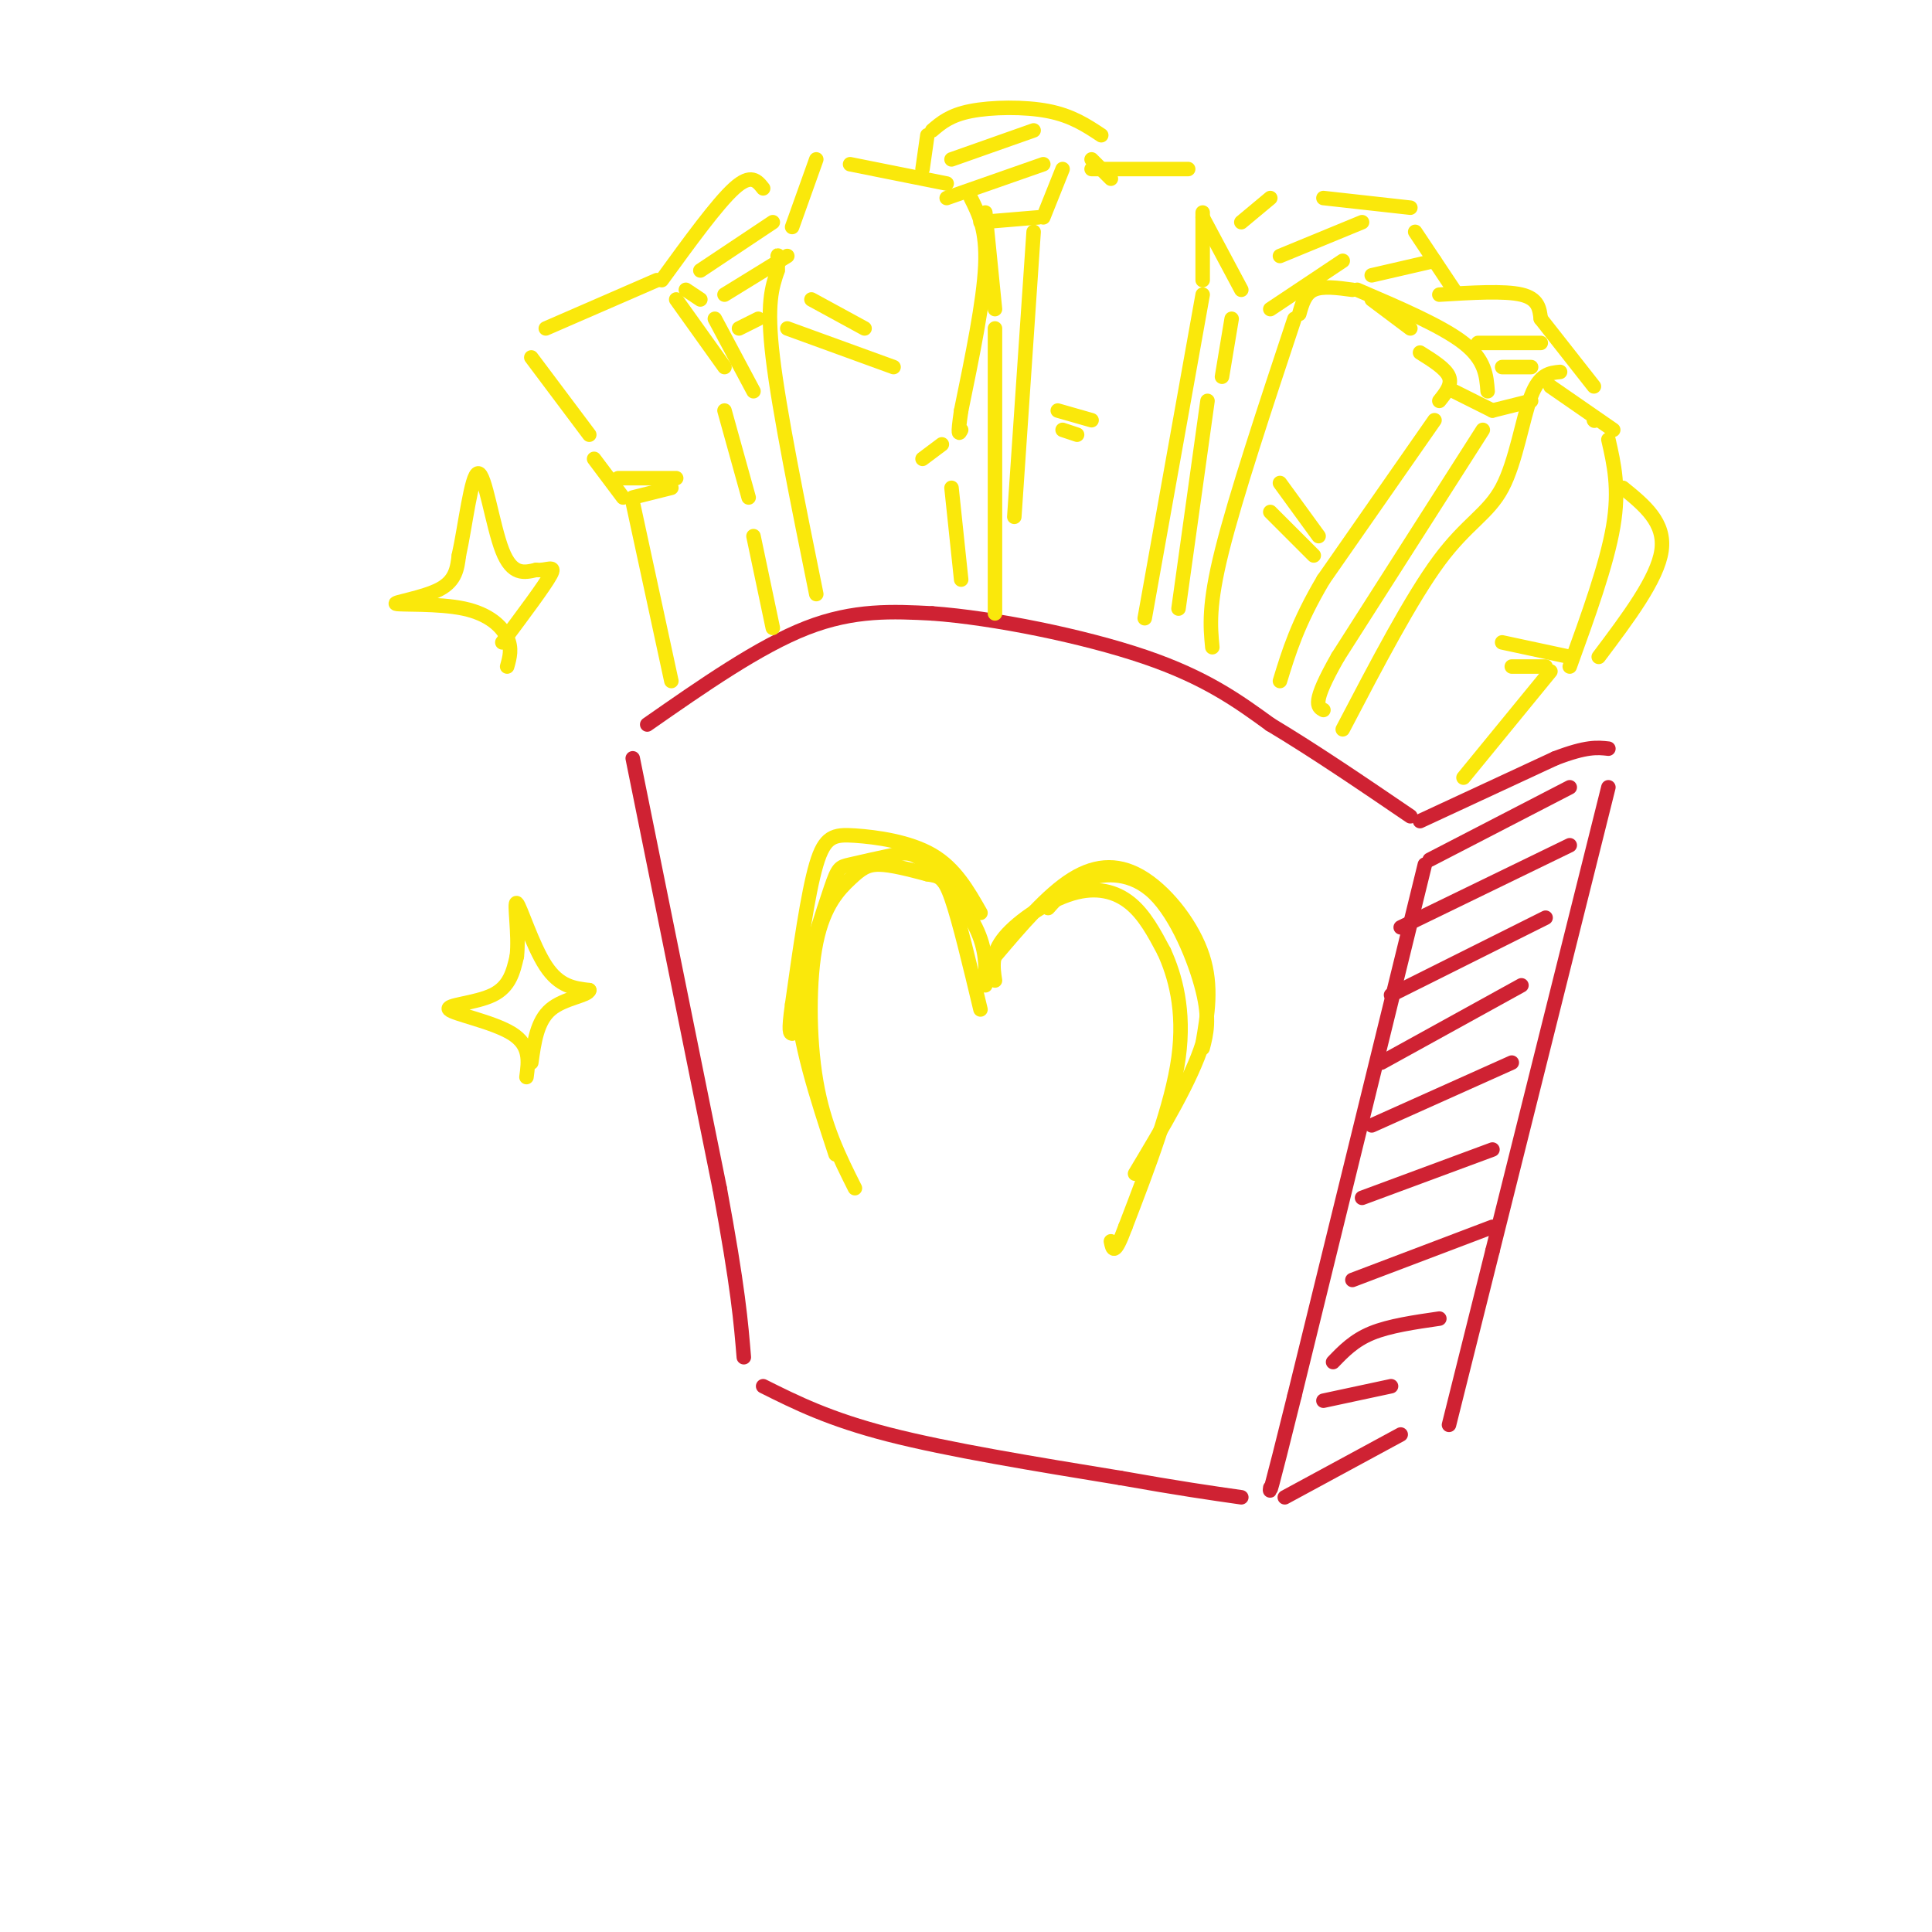 <svg viewBox='0 0 400 400' version='1.1' xmlns='http://www.w3.org/2000/svg' xmlns:xlink='http://www.w3.org/1999/xlink'><g fill='none' stroke='rgb(207,34,51)' stroke-width='3' stroke-linecap='round' stroke-linejoin='round'><path d='M134,150c11.583,-8.083 23.167,-16.167 33,-20c9.833,-3.833 17.917,-3.417 26,-3'/><path d='M193,127c12.667,0.911 31.333,4.689 44,9c12.667,4.311 19.333,9.156 26,14'/><path d='M263,150c9.167,5.500 19.083,12.250 29,19'/><path d='M131,157c0.000,0.000 18.000,89.000 18,89'/><path d='M149,246c3.833,20.667 4.417,27.833 5,35'/><path d='M158,287c6.833,3.417 13.667,6.833 26,10c12.333,3.167 30.167,6.083 48,9'/><path d='M232,306c12.167,2.167 18.583,3.083 25,4'/><path d='M294,170c0.000,0.000 28.000,-13.000 28,-13'/><path d='M322,157c6.500,-2.500 8.750,-2.250 11,-2'/><path d='M333,163c0.000,0.000 -24.000,96.000 -24,96'/><path d='M309,259c-5.500,22.000 -7.250,29.000 -9,36'/><path d='M295,179c0.000,0.000 -27.000,110.000 -27,110'/><path d='M268,289c-5.333,21.500 -5.167,20.250 -5,19'/><path d='M266,310c0.000,0.000 24.000,-13.000 24,-13'/><path d='M296,178c0.000,0.000 29.000,-15.000 29,-15'/><path d='M290,192c0.000,0.000 35.000,-17.000 35,-17'/><path d='M288,206c0.000,0.000 32.000,-16.000 32,-16'/><path d='M286,220c0.000,0.000 29.000,-16.000 29,-16'/><path d='M284,233c0.000,0.000 29.000,-13.000 29,-13'/><path d='M282,248c0.000,0.000 27.000,-10.000 27,-10'/><path d='M280,265c0.000,0.000 29.000,-11.000 29,-11'/><path d='M276,282c2.167,-2.250 4.333,-4.500 8,-6c3.667,-1.500 8.833,-2.250 14,-3'/><path d='M274,290c0.000,0.000 14.000,-3.000 14,-3'/></g>
<g fill='none' stroke='rgb(250,232,11)' stroke-width='3' stroke-linecap='round' stroke-linejoin='round'><path d='M177,246c-3.201,-6.381 -6.402,-12.762 -8,-22c-1.598,-9.238 -1.593,-21.332 0,-29c1.593,-7.668 4.775,-10.911 7,-13c2.225,-2.089 3.493,-3.026 6,-3c2.507,0.026 6.254,1.013 10,2'/><path d='M192,181c2.400,0.400 3.400,0.400 5,5c1.600,4.600 3.800,13.800 6,23'/><path d='M206,203c-0.423,-2.786 -0.845,-5.571 2,-9c2.845,-3.429 8.958,-7.500 14,-9c5.042,-1.500 9.012,-0.429 12,2c2.988,2.429 4.994,6.214 7,10'/><path d='M241,197c2.244,4.889 4.356,12.111 3,22c-1.356,9.889 -6.178,22.444 -11,35'/><path d='M233,254c-2.333,6.333 -2.667,4.667 -3,3'/><path d='M139,141c0.000,0.000 -8.000,-37.000 -8,-37'/><path d='M129,103c0.000,0.000 -6.000,-8.000 -6,-8'/><path d='M128,99c0.000,0.000 12.000,0.000 12,0'/><path d='M131,103c0.000,0.000 8.000,-2.000 8,-2'/><path d='M122,90c0.000,0.000 -12.000,-16.000 -12,-16'/><path d='M113,68c0.000,0.000 23.000,-10.000 23,-10'/><path d='M140,62c0.000,0.000 10.000,14.000 10,14'/><path d='M150,85c0.000,0.000 5.000,18.000 5,18'/><path d='M156,111c0.000,0.000 4.000,19.000 4,19'/><path d='M142,60c0.000,0.000 3.000,2.000 3,2'/><path d='M148,66c0.000,0.000 8.000,15.000 8,15'/><path d='M169,123c-3.833,-18.917 -7.667,-37.833 -9,-49c-1.333,-11.167 -0.167,-14.583 1,-18'/><path d='M161,56c0.167,-3.500 0.083,-3.250 0,-3'/><path d='M164,47c0.000,0.000 5.000,-14.000 5,-14'/><path d='M176,34c0.000,0.000 20.000,4.000 20,4'/><path d='M201,41c1.667,3.333 3.333,6.667 3,14c-0.333,7.333 -2.667,18.667 -5,30'/><path d='M199,85c-0.833,5.667 -0.417,4.833 0,4'/><path d='M197,101c0.000,0.000 2.000,19.000 2,19'/><path d='M168,62c0.000,0.000 11.000,6.000 11,6'/><path d='M163,68c0.000,0.000 22.000,8.000 22,8'/><path d='M195,92c0.000,0.000 -4.000,3.000 -4,3'/><path d='M204,44c0.000,0.000 2.000,20.000 2,20'/><path d='M206,68c0.000,0.000 0.000,59.000 0,59'/><path d='M210,107c0.000,0.000 4.000,-59.000 4,-59'/><path d='M216,45c0.000,0.000 4.000,-10.000 4,-10'/><path d='M226,35c0.000,0.000 20.000,0.000 20,0'/><path d='M249,44c0.000,0.000 0.000,14.000 0,14'/><path d='M249,61c0.000,0.000 -12.000,67.000 -12,67'/><path d='M249,45c0.000,0.000 8.000,15.000 8,15'/><path d='M255,66c0.000,0.000 -2.000,12.000 -2,12'/><path d='M250,83c0.000,0.000 -6.000,43.000 -6,43'/><path d='M219,85c0.000,0.000 7.000,2.000 7,2'/><path d='M220,89c0.000,0.000 3.000,1.000 3,1'/><path d='M191,35c0.000,0.000 1.000,-7.000 1,-7'/><path d='M193,27c1.844,-1.578 3.689,-3.156 8,-4c4.311,-0.844 11.089,-0.956 16,0c4.911,0.956 7.956,2.978 11,5'/><path d='M226,33c0.000,0.000 4.000,4.000 4,4'/><path d='M137,58c5.750,-7.917 11.500,-15.833 15,-19c3.500,-3.167 4.750,-1.583 6,0'/><path d='M145,56c0.000,0.000 15.000,-10.000 15,-10'/><path d='M150,61c0.000,0.000 13.000,-8.000 13,-8'/><path d='M153,68c0.000,0.000 4.000,-2.000 4,-2'/><path d='M197,33c0.000,0.000 17.000,-6.000 17,-6'/><path d='M196,41c0.000,0.000 20.000,-7.000 20,-7'/><path d='M203,46c0.000,0.000 12.000,-1.000 12,-1'/><path d='M251,134c-0.417,-4.333 -0.833,-8.667 2,-20c2.833,-11.333 8.917,-29.667 15,-48'/><path d='M269,65c0.583,-2.083 1.167,-4.167 3,-5c1.833,-0.833 4.917,-0.417 8,0'/><path d='M284,62c0.000,0.000 8.000,6.000 8,6'/><path d='M294,73c2.667,1.667 5.333,3.333 6,5c0.667,1.667 -0.667,3.333 -2,5'/><path d='M297,87c0.000,0.000 -23.000,33.000 -23,33'/><path d='M274,120c-5.333,9.000 -7.167,15.000 -9,21'/><path d='M301,81c0.000,0.000 8.000,4.000 8,4'/><path d='M307,89c0.000,0.000 -30.000,47.000 -30,47'/><path d='M277,136c-5.500,9.667 -4.250,10.333 -3,11'/><path d='M281,60c8.750,3.750 17.500,7.500 22,11c4.500,3.500 4.750,6.750 5,10'/><path d='M265,100c0.000,0.000 8.000,11.000 8,11'/><path d='M263,106c0.000,0.000 9.000,9.000 9,9'/><path d='M278,151c7.125,-13.631 14.250,-27.262 20,-35c5.750,-7.738 10.125,-9.583 13,-15c2.875,-5.417 4.250,-14.405 6,-19c1.750,-4.595 3.875,-4.798 6,-5'/><path d='M321,80c0.000,0.000 13.000,9.000 13,9'/><path d='M333,91c1.167,5.083 2.333,10.167 1,18c-1.333,7.833 -5.167,18.417 -9,29'/><path d='M321,139c0.000,0.000 -18.000,22.000 -18,22'/><path d='M317,83c0.000,0.000 -8.000,2.000 -8,2'/><path d='M311,133c0.000,0.000 14.000,3.000 14,3'/><path d='M313,138c0.000,0.000 7.000,0.000 7,0'/><path d='M257,46c0.000,0.000 6.000,-5.000 6,-5'/><path d='M274,41c0.000,0.000 18.000,2.000 18,2'/><path d='M293,48c0.000,0.000 8.000,12.000 8,12'/><path d='M298,61c6.750,-0.417 13.500,-0.833 17,0c3.500,0.833 3.750,2.917 4,5'/><path d='M319,66c0.000,0.000 11.000,14.000 11,14'/><path d='M330,87c0.000,0.000 0.100,0.100 0.1,0.1'/><path d='M336,101c4.417,3.583 8.833,7.167 8,13c-0.833,5.833 -6.917,13.917 -13,22'/><path d='M265,53c0.000,0.000 17.000,-7.000 17,-7'/><path d='M263,64c0.000,0.000 15.000,-10.000 15,-10'/><path d='M284,57c0.000,0.000 13.000,-3.000 13,-3'/><path d='M306,71c0.000,0.000 13.000,0.000 13,0'/><path d='M311,76c0.000,0.000 6.000,0.000 6,0'/><path d='M105,138c0.530,-1.874 1.059,-3.748 0,-6c-1.059,-2.252 -3.707,-4.882 -9,-6c-5.293,-1.118 -13.233,-0.724 -14,-1c-0.767,-0.276 5.638,-1.222 9,-3c3.362,-1.778 3.681,-4.389 4,-7'/><path d='M95,115c1.310,-5.833 2.583,-16.917 4,-17c1.417,-0.083 2.976,10.833 5,16c2.024,5.167 4.512,4.583 7,4'/><path d='M111,118c2.200,0.222 4.200,-1.222 3,1c-1.200,2.222 -5.600,8.111 -10,14'/><path d='M109,223c0.440,-3.280 0.881,-6.560 -3,-9c-3.881,-2.440 -12.083,-4.042 -13,-5c-0.917,-0.958 5.452,-1.274 9,-3c3.548,-1.726 4.274,-4.863 5,-8'/><path d='M107,198c0.524,-4.440 -0.667,-11.542 0,-11c0.667,0.542 3.190,8.726 6,13c2.810,4.274 5.905,4.637 9,5'/><path d='M122,205c-0.200,1.178 -5.200,1.622 -8,4c-2.800,2.378 -3.400,6.689 -4,11'/><path d='M204,204c0.142,-3.675 0.285,-7.350 -2,-12c-2.285,-4.650 -6.996,-10.274 -10,-13c-3.004,-2.726 -4.300,-2.556 -7,-2c-2.700,0.556 -6.804,1.496 -9,2c-2.196,0.504 -2.485,0.573 -4,5c-1.515,4.427 -4.258,13.214 -7,22'/><path d='M165,206c0.167,9.167 4.083,21.083 8,33'/><path d='M206,198c5.423,-6.393 10.845,-12.786 16,-16c5.155,-3.214 10.042,-3.250 15,0c4.958,3.250 9.988,9.786 12,16c2.012,6.214 1.006,12.107 0,18'/><path d='M249,216c-2.333,7.500 -8.167,17.250 -14,27'/><path d='M203,189c-2.625,-4.613 -5.250,-9.226 -10,-12c-4.750,-2.774 -11.625,-3.708 -16,-4c-4.375,-0.292 -6.250,0.060 -8,6c-1.750,5.940 -3.375,17.470 -5,29'/><path d='M164,208c-0.833,5.833 -0.417,5.917 0,6'/><path d='M217,188c2.095,-2.351 4.190,-4.702 8,-6c3.810,-1.298 9.333,-1.542 14,3c4.667,4.542 8.476,13.869 10,20c1.524,6.131 0.762,9.065 0,12'/></g>
</svg>